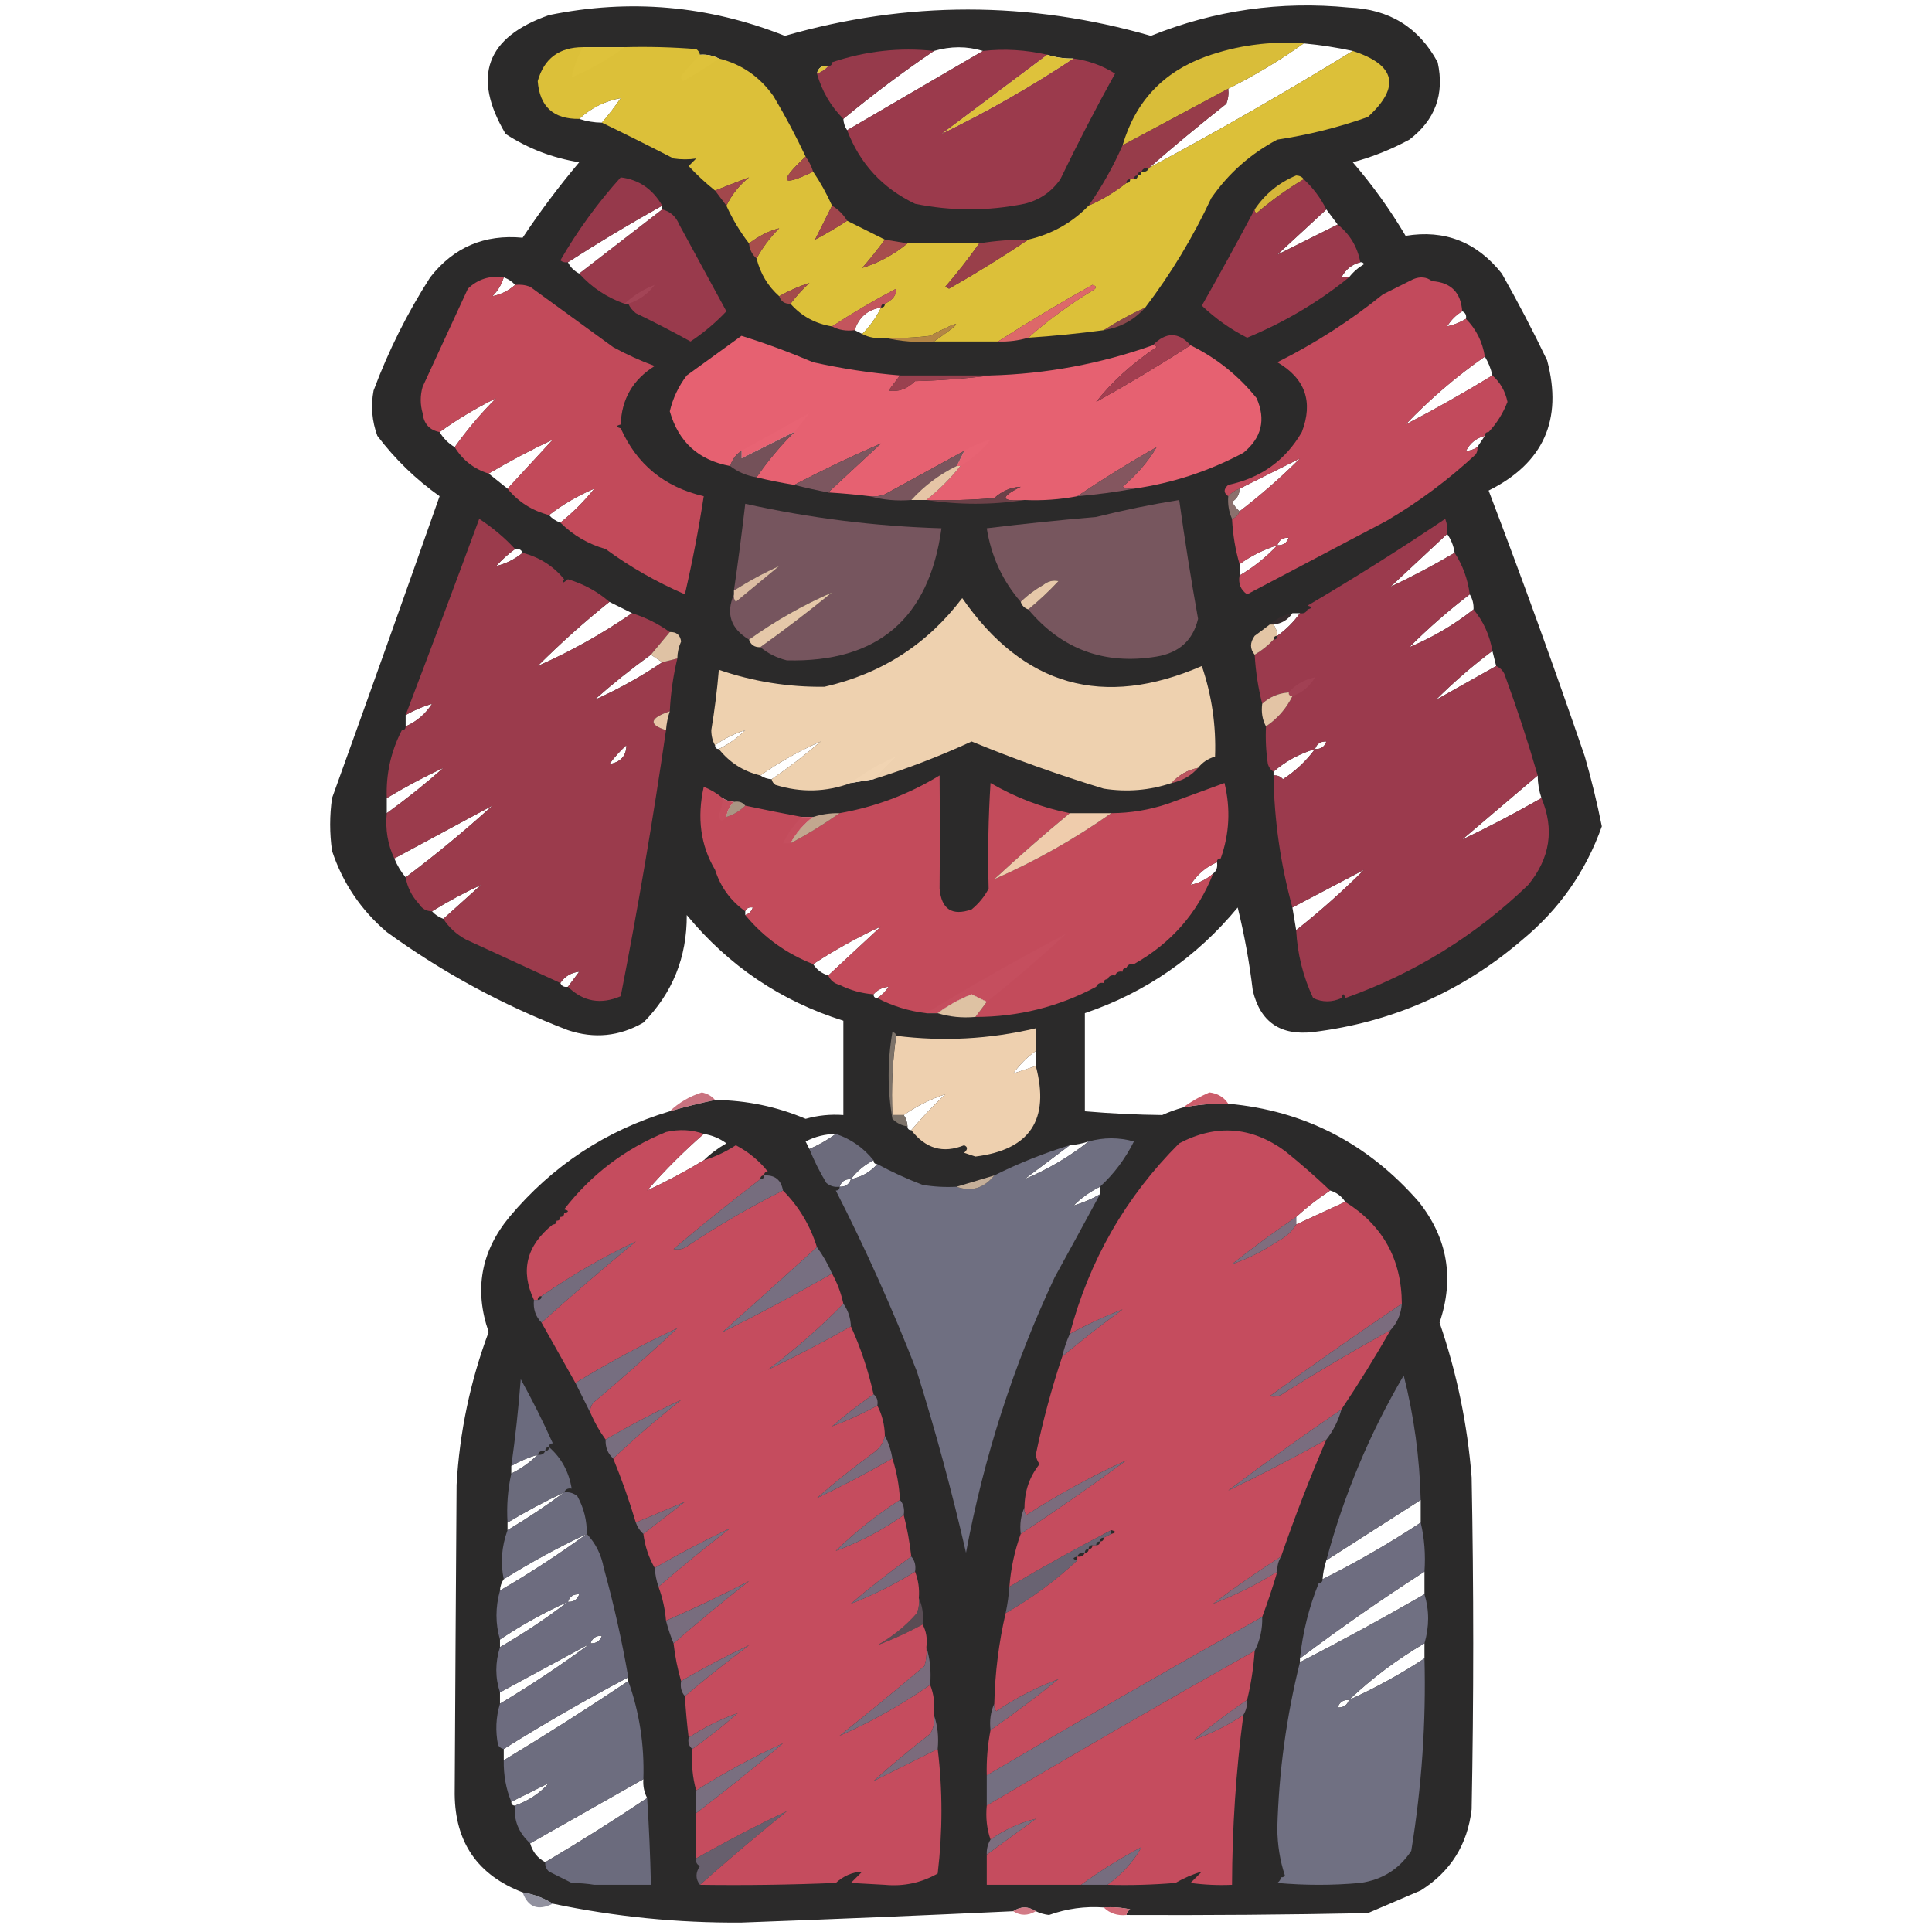 <?xml version="1.0" encoding="UTF-8"?> <svg xmlns="http://www.w3.org/2000/svg" xmlns:xlink="http://www.w3.org/1999/xlink" version="1.1" width="512px" height="512px" style="shape-rendering:geometricPrecision; text-rendering:geometricPrecision; image-rendering:optimizeQuality; fill-rule:evenodd; clip-rule:evenodd"><g><path style="opacity:0.981" fill="#282727" d="M 313.5,293.5 C 317.452,292.728 321.452,292.395 325.5,292.5C 345.628,294.316 362.461,302.983 376,318.5C 383.629,328.13 385.462,338.797 381.5,350.5C 386.061,363.803 388.894,377.47 390,391.5C 390.56,420.906 390.56,450.239 390,479.5C 388.909,488.857 384.409,496.023 376.5,501C 371.833,503 367.167,505 362.5,507C 341.222,507.429 319.889,507.595 298.5,507.5C 298.611,506.883 298.944,506.383 299.5,506C 297.19,505.503 294.857,505.337 292.5,505.5C 287.5,505.149 282.667,505.816 278,507.5C 276.744,507.352 275.577,507.018 274.5,506.5C 272.5,505.167 270.5,505.167 268.5,506.5C 244.508,507.621 220.508,508.621 196.5,509.5C 179.628,509.629 162.961,507.962 146.5,504.5C 144.11,502.98 141.443,501.98 138.5,501.5C 126.61,496.939 120.61,488.272 120.5,475.5C 120.643,448.18 120.81,420.847 121,393.5C 121.786,379.568 124.62,366.068 129.5,353C 125.614,341.828 127.447,331.661 135,322.5C 146.429,308.886 160.595,299.553 177.5,294.5C 181.569,293.311 185.569,292.311 189.5,291.5C 197.908,291.605 205.908,293.272 213.5,296.5C 216.758,295.583 220.091,295.249 223.5,295.5C 223.5,287.167 223.5,278.833 223.5,270.5C 206.954,265.302 193.121,255.968 182,242.5C 182.059,253.675 178.225,263.175 170.5,271C 164.137,274.671 157.471,275.337 150.5,273C 133.286,266.396 117.286,257.729 102.5,247C 95.648,241.156 90.815,233.99 88,225.5C 87.333,220.833 87.333,216.167 88,211.5C 97.599,184.871 107.099,158.205 116.5,131.5C 110.213,127.048 104.713,121.714 100,115.5C 98.566,111.594 98.233,107.594 99,103.5C 102.946,92.942 107.946,82.942 114,73.5C 120.21,65.538 128.376,62.038 138.5,63C 143.115,56.05 148.115,49.384 153.5,43C 146.423,41.865 139.923,39.365 134,35.5C 124.999,20.334 128.832,9.833 145.5,4C 166.889,-0.389 187.722,1.445 208,9.5C 240.339,0.205 272.673,0.205 305,9.5C 321.851,2.712 339.351,0.212 357.5,2C 368.172,2.411 376.005,7.244 381,16.5C 382.849,24.955 380.349,31.788 373.5,37C 368.728,39.59 363.728,41.59 358.5,43C 363.748,49.082 368.415,55.582 372.5,62.5C 382.861,60.792 391.361,64.125 398,72.5C 402.255,80.009 406.255,87.676 410,95.5C 414.202,111.259 409.036,122.759 394.5,130C 403.389,153.331 411.889,176.831 420,200.5C 421.754,206.605 423.254,212.771 424.5,219C 420.27,230.904 413.27,240.904 403.5,249C 387.512,262.741 369.012,270.908 348,273.5C 339.319,274.505 333.985,270.839 332,262.5C 331.099,255.004 329.765,247.671 328,240.5C 317.095,253.693 303.595,263.027 287.5,268.5C 287.5,277.167 287.5,285.833 287.5,294.5C 294.413,295.092 301.247,295.425 308,295.5C 309.8,294.68 311.634,294.014 313.5,293.5 Z M 345.5,11.5 C 349.876,11.909 354.21,12.575 358.5,13.5C 340.834,24.335 322.834,34.669 304.5,44.5C 311.143,38.698 317.977,33.031 325,27.5C 325.49,26.207 325.657,24.873 325.5,23.5C 332.534,19.988 339.201,15.989 345.5,11.5 Z M 154.5,12.5 C 158.167,12.5 161.833,12.5 165.5,12.5C 161.167,15.669 156.5,18.336 151.5,20.5C 152.108,17.673 153.108,15.007 154.5,12.5 Z M 260.5,13.5 C 248.5,20.5 236.5,27.5 224.5,34.5C 223.89,33.609 223.557,32.609 223.5,31.5C 231.217,25.115 239.217,19.115 247.5,13.5C 251.934,12.206 256.267,12.206 260.5,13.5 Z M 185.5,14.5 C 187.292,14.366 188.958,14.699 190.5,15.5C 187.507,17.637 184.34,19.637 181,21.5C 180.333,20.833 180.333,20.167 181,19.5C 182.517,17.761 184.017,16.094 185.5,14.5 Z M 277.5,14.5 C 279.764,15.219 282.097,15.552 284.5,15.5C 273.33,22.922 261.663,29.589 249.5,35.5C 258.833,28.5 268.167,21.5 277.5,14.5 Z M 219.5,17.5 C 218.71,18.401 217.71,19.068 216.5,19.5C 216.821,17.952 217.821,17.285 219.5,17.5 Z M 159.5,32.5 C 157.435,32.483 155.435,32.15 153.5,31.5C 156.663,28.585 160.33,26.752 164.5,26C 162.946,28.287 161.279,30.453 159.5,32.5 Z M 175.5,54.5 C 175.5,54.833 175.5,55.167 175.5,55.5C 168.205,61.155 160.872,66.822 153.5,72.5C 152.167,71.833 151.167,70.833 150.5,69.5C 158.632,64.263 166.965,59.263 175.5,54.5 Z M 351.5,55.5 C 352.488,56.795 353.488,58.128 354.5,59.5C 349.167,62.167 343.833,64.833 338.5,67.5C 342.833,63.5 347.167,59.5 351.5,55.5 Z M 360.5,69.5 C 360.938,69.435 361.272,69.601 361.5,70C 359.907,70.949 358.574,72.115 357.5,73.5C 356.833,73.5 356.167,73.5 355.5,73.5C 356.585,71.413 358.251,70.08 360.5,69.5 Z M 133.5,73.5 C 134.71,73.932 135.71,74.599 136.5,75.5C 134.784,77.025 132.784,78.025 130.5,78.5C 131.925,77.078 132.925,75.411 133.5,73.5 Z M 173.5,75.5 C 171.704,77.9 169.37,79.567 166.5,80.5C 166.167,80.5 165.833,80.5 165.5,80.5C 167.822,78.336 170.489,76.669 173.5,75.5 Z M 233.5,81.5 C 232.221,84.112 230.555,86.445 228.5,88.5C 227.833,88.167 227.167,87.833 226.5,87.5C 227.599,84.068 229.933,82.068 233.5,81.5 Z M 387.5,82.5 C 388.338,82.842 388.672,83.508 388.5,84.5C 386.95,85.441 385.284,86.108 383.5,86.5C 384.527,84.806 385.861,83.472 387.5,82.5 Z M 393.5,94.5 C 394.441,96.049 395.107,97.716 395.5,99.5C 387.968,104.098 380.302,108.432 372.5,112.5C 378.901,105.8 385.901,99.8 393.5,94.5 Z M 131.5,105.5 C 127.458,109.54 123.791,113.873 120.5,118.5C 118.833,117.5 117.5,116.167 116.5,114.5C 121.233,111.11 126.233,108.11 131.5,105.5 Z M 214.5,109.5 C 213.167,111.167 211.833,112.833 210.5,114.5C 205.85,116.804 201.183,119.137 196.5,121.5C 196.5,120.833 196.5,120.167 196.5,119.5C 202.527,116.155 208.527,112.821 214.5,109.5 Z M 393.5,115.5 C 392.833,116.5 392.167,117.5 391.5,118.5C 390.609,119.11 389.609,119.443 388.5,119.5C 389.585,117.413 391.251,116.08 393.5,115.5 Z M 146.5,116.5 C 142.472,120.859 138.472,125.193 134.5,129.5C 132.809,128.136 131.142,126.803 129.5,125.5C 135.035,122.233 140.702,119.233 146.5,116.5 Z M 262.5,116.5 C 260.249,119.295 257.582,121.628 254.5,123.5C 254.167,123.5 253.833,123.5 253.5,123.5C 254.167,122.167 254.833,120.833 255.5,119.5C 257.687,118.242 260.02,117.242 262.5,116.5 Z M 344.5,121.5 C 339.488,126.51 334.155,131.177 328.5,135.5C 327.733,134.828 327.066,133.995 326.5,133C 327.823,132.184 328.489,131.017 328.5,129.5C 333.833,126.833 339.167,124.167 344.5,121.5 Z M 157.5,129.5 C 154.833,132.833 151.833,135.833 148.5,138.5C 147.29,138.068 146.29,137.401 145.5,136.5C 149.164,133.665 153.164,131.332 157.5,129.5 Z M 383.5,141.5 C 384.537,142.93 385.204,144.597 385.5,146.5C 379.965,149.767 374.298,152.767 368.5,155.5C 373.5,150.833 378.5,146.167 383.5,141.5 Z M 341.5,142.5 C 341.027,143.906 340.027,144.573 338.5,144.5C 338.973,143.094 339.973,142.427 341.5,142.5 Z M 338.5,144.5 C 335.571,147.636 332.238,150.303 328.5,152.5C 328.5,151.5 328.5,150.5 328.5,149.5C 331.55,147.308 334.883,145.642 338.5,144.5 Z M 136.5,145.5 C 137.492,145.328 138.158,145.662 138.5,146.5C 136.36,148.237 134.027,149.404 131.5,150C 133.037,148.293 134.704,146.793 136.5,145.5 Z M 389.5,157.5 C 390.234,158.708 390.567,160.041 390.5,161.5C 385.335,165.586 379.668,168.92 373.5,171.5C 378.512,166.49 383.845,161.823 389.5,157.5 Z M 161.5,159.5 C 163.517,160.529 165.517,161.529 167.5,162.5C 159.659,167.923 151.326,172.59 142.5,176.5C 148.51,170.491 154.843,164.825 161.5,159.5 Z M 342.5,162.5 C 343.167,162.5 343.833,162.5 344.5,162.5C 342.833,164.833 340.833,166.833 338.5,168.5C 338.443,167.391 338.11,166.391 337.5,165.5C 339.674,165.25 341.341,164.25 342.5,162.5 Z M 395.5,172.5 C 395.833,173.833 396.167,175.167 396.5,176.5C 391.15,179.528 385.816,182.528 380.5,185.5C 385.179,180.822 390.179,176.489 395.5,172.5 Z M 172.5,173.5 C 173.5,174.167 174.5,174.833 175.5,175.5C 169.83,179.337 163.83,182.67 157.5,185.5C 162.278,181.271 167.278,177.271 172.5,173.5 Z M 348.5,179.5 C 347.109,181.89 345.109,183.557 342.5,184.5C 341.833,184.5 341.5,184.167 341.5,183.5C 343.336,181.412 345.669,180.079 348.5,179.5 Z M 114.5,186.5 C 112.766,189.2 110.432,191.2 107.5,192.5C 107.5,191.5 107.5,190.5 107.5,189.5C 109.687,188.242 112.02,187.242 114.5,186.5 Z M 197.5,193.5 C 195.45,195.547 193.117,197.214 190.5,198.5C 189.833,198.5 189.5,198.167 189.5,197.5C 191.938,195.733 194.605,194.399 197.5,193.5 Z M 217.5,196.5 C 213.386,200.064 209.052,203.397 204.5,206.5C 203.391,206.443 202.391,206.11 201.5,205.5C 206.502,201.997 211.835,198.997 217.5,196.5 Z M 351.5,196.5 C 351.027,197.906 350.027,198.573 348.5,198.5C 348.973,197.094 349.973,196.427 351.5,196.5 Z M 161.5,202.5 C 162.793,200.704 164.293,199.037 166,197.5C 166,200.3 164.5,201.967 161.5,202.5 Z M 348.5,198.5 C 346.166,201.666 343.333,204.333 340,206.5C 339.329,205.748 338.496,205.414 337.5,205.5C 337.5,205.167 337.5,204.833 337.5,204.5C 340.678,201.742 344.345,199.742 348.5,198.5 Z M 237.5,200.5 C 235.5,202.5 233.5,204.5 231.5,206.5C 229.5,206.833 227.5,207.167 225.5,207.5C 229.164,204.665 233.164,202.332 237.5,200.5 Z M 117.5,203.5 C 112.722,207.729 107.722,211.729 102.5,215.5C 102.5,214.167 102.5,212.833 102.5,211.5C 107.368,208.566 112.368,205.9 117.5,203.5 Z M 407.5,205.5 C 407.517,207.565 407.85,209.565 408.5,211.5C 401.658,215.422 394.658,219.088 387.5,222.5C 394.127,216.843 400.793,211.177 407.5,205.5 Z M 191.5,211.5 C 192.391,212.11 193.391,212.443 194.5,212.5C 193.4,213.605 192.733,214.938 192.5,216.5C 191.35,217.85 190.683,217.684 190.5,216C 191.148,214.56 191.481,213.06 191.5,211.5 Z M 130.5,213.5 C 123.149,220.181 115.483,226.514 107.5,232.5C 106.263,231.035 105.263,229.368 104.5,227.5C 113.167,222.833 121.833,218.167 130.5,213.5 Z M 212.5,216.5 C 213.5,216.5 214.5,216.5 215.5,216.5C 212.974,218.418 210.974,220.751 209.5,223.5C 208.833,223.5 208.167,223.5 207.5,223.5C 208.811,220.865 210.478,218.531 212.5,216.5 Z M 322.5,228.5 C 322.737,229.791 322.404,230.791 321.5,231.5C 319.784,233.025 317.784,234.025 315.5,234.5C 317.219,231.781 319.553,229.781 322.5,228.5 Z M 361.5,230.5 C 355.823,236.176 349.823,241.509 343.5,246.5C 343.167,244.5 342.833,242.5 342.5,240.5C 348.833,237.167 355.167,233.833 361.5,230.5 Z M 127.5,234.5 C 124.208,237.49 120.874,240.49 117.5,243.5C 116.29,243.068 115.29,242.401 114.5,241.5C 118.701,238.9 123.034,236.566 127.5,234.5 Z M 199.5,240.5 C 199.167,241.5 198.5,242.167 197.5,242.5C 197.5,242.167 197.5,241.833 197.5,241.5C 197.842,240.662 198.508,240.328 199.5,240.5 Z M 233.5,245.5 C 228.833,249.833 224.167,254.167 219.5,258.5C 217.77,257.974 216.436,256.974 215.5,255.5C 221.262,251.738 227.262,248.404 233.5,245.5 Z M 282.5,247.5 C 275.726,253.727 268.726,259.727 261.5,265.5C 260.193,264.847 258.86,264.18 257.5,263.5C 254.226,264.797 251.226,266.464 248.5,268.5C 247.5,268.5 246.5,268.5 245.5,268.5C 257.572,261.108 269.905,254.108 282.5,247.5 Z M 153.5,257.5 C 152.488,258.872 151.488,260.205 150.5,261.5C 149.508,261.672 148.842,261.338 148.5,260.5C 149.659,258.75 151.326,257.75 153.5,257.5 Z M 235.5,261.5 C 234.694,262.728 233.694,263.728 232.5,264.5C 231.833,264.5 231.5,264.167 231.5,263.5C 232.514,262.326 233.847,261.66 235.5,261.5 Z M 274.5,278.5 C 274.5,279.833 274.5,281.167 274.5,282.5C 272.5,283.167 270.5,283.833 268.5,284.5C 270.167,282.167 272.167,280.167 274.5,278.5 Z M 241.5,299.5 C 240.833,299.5 240.5,299.167 240.5,298.5C 240.443,297.391 240.11,296.391 239.5,295.5C 243.007,293.08 246.674,291.246 250.5,290C 247.296,293.036 244.296,296.203 241.5,299.5 Z M 186.5,300.5 C 188.713,300.848 190.713,301.681 192.5,303C 190.253,304.277 188.253,305.777 186.5,307.5C 181.632,310.434 176.632,313.1 171.5,315.5C 176.194,310.14 181.194,305.14 186.5,300.5 Z M 221.5,300.5 C 219.337,302.083 217.004,303.416 214.5,304.5C 214.196,303.85 213.863,303.183 213.5,302.5C 216.012,301.205 218.679,300.539 221.5,300.5 Z M 288.5,302.5 C 283.335,306.586 277.668,309.92 271.5,312.5C 275.5,309.5 279.5,306.5 283.5,303.5C 285.216,303.371 286.883,303.038 288.5,302.5 Z M 231.5,307.5 C 231.5,308.167 231.833,308.5 232.5,308.5C 230.664,310.588 228.331,311.921 225.5,312.5C 227.091,310.367 229.091,308.701 231.5,307.5 Z M 225.5,312.5 C 225.027,313.906 224.027,314.573 222.5,314.5C 222.973,313.094 223.973,312.427 225.5,312.5 Z M 291.5,314.5 C 291.5,315.167 291.5,315.833 291.5,316.5C 289.313,317.758 286.98,318.758 284.5,319.5C 286.531,317.478 288.865,315.811 291.5,314.5 Z M 352.5,315.5 C 354.23,316.026 355.564,317.026 356.5,318.5C 352.167,320.5 347.833,322.5 343.5,324.5C 343.5,323.833 343.5,323.167 343.5,322.5C 346.319,319.925 349.319,317.592 352.5,315.5 Z M 142.5,385.5 C 140.469,387.522 138.135,389.189 135.5,390.5C 135.5,389.833 135.5,389.167 135.5,388.5C 137.687,387.242 140.02,386.242 142.5,385.5 Z M 149.5,395.5 C 144.709,399.068 139.709,402.402 134.5,405.5C 134.5,404.833 134.5,404.167 134.5,403.5C 139.368,400.566 144.368,397.9 149.5,395.5 Z M 376.5,397.5 C 376.5,399.5 376.5,401.5 376.5,403.5C 368.196,408.99 359.529,413.99 350.5,418.5C 350.629,416.784 350.962,415.117 351.5,413.5C 359.833,408.167 368.167,402.833 376.5,397.5 Z M 155.5,406.5 C 148.108,411.886 140.442,416.886 132.5,421.5C 132.557,420.391 132.89,419.391 133.5,418.5C 140.597,414.07 147.931,410.07 155.5,406.5 Z M 377.5,416.5 C 377.5,418.5 377.5,420.5 377.5,422.5C 366.66,428.754 355.66,434.754 344.5,440.5C 344.5,440.167 344.5,439.833 344.5,439.5C 355.242,431.418 366.242,423.752 377.5,416.5 Z M 150.5,424.5 C 144.795,428.859 138.795,432.859 132.5,436.5C 132.5,435.833 132.5,435.167 132.5,434.5C 138.17,430.663 144.17,427.33 150.5,424.5 Z M 153.5,422.5 C 153.027,423.906 152.027,424.573 150.5,424.5C 150.973,423.094 151.973,422.427 153.5,422.5 Z M 159.5,433.5 C 159.027,434.906 158.027,435.573 156.5,435.5C 156.973,434.094 157.973,433.427 159.5,433.5 Z M 156.5,435.5 C 148.795,441.192 140.795,446.526 132.5,451.5C 132.5,450.5 132.5,449.5 132.5,448.5C 140.517,444.138 148.517,439.805 156.5,435.5 Z M 377.5,435.5 C 377.5,436.833 377.5,438.167 377.5,439.5C 371.127,443.687 364.461,447.353 357.5,450.5C 363.596,444.738 370.262,439.738 377.5,435.5 Z M 166.5,444.5 C 166.5,444.833 166.5,445.167 166.5,445.5C 155.669,452.75 144.669,459.75 133.5,466.5C 133.5,465.5 133.5,464.5 133.5,463.5C 144.237,456.775 155.237,450.442 166.5,444.5 Z M 357.5,450.5 C 357.027,451.906 356.027,452.573 354.5,452.5C 354.973,451.094 355.973,450.427 357.5,450.5 Z M 170.5,471.5 C 170.366,473.292 170.699,474.958 171.5,476.5C 162.641,482.428 153.641,488.094 144.5,493.5C 142.457,492.421 141.124,490.754 140.5,488.5C 150.517,482.805 160.517,477.139 170.5,471.5 Z M 145.5,472.5 C 143.054,475.231 140.054,477.231 136.5,478.5C 135.833,478.5 135.5,478.167 135.5,477.5C 138.85,475.804 142.183,474.137 145.5,472.5 Z"></path></g><g><path style="opacity:0.979" fill="#dcc039" d="M 345.5,11.5 C 339.201,15.989 332.534,19.988 325.5,23.5C 316.167,28.5 306.833,33.5 297.5,38.5C 300.875,26.958 308.209,19.125 319.5,15C 327.91,12.005 336.577,10.839 345.5,11.5 Z"></path></g><g><path style="opacity:0.989" fill="#dec23a" d="M 154.5,12.5 C 153.108,15.007 152.108,17.673 151.5,20.5C 156.5,18.336 161.167,15.669 165.5,12.5C 171.842,12.334 178.175,12.501 184.5,13C 185.056,13.383 185.389,13.883 185.5,14.5C 184.017,16.094 182.517,17.761 181,19.5C 180.333,20.167 180.333,20.833 181,21.5C 184.34,19.637 187.507,17.637 190.5,15.5C 196.505,16.985 201.338,20.318 205,25.5C 208.113,30.729 210.947,36.062 213.5,41.5C 206.231,48.304 206.897,49.637 215.5,45.5C 217.417,48.331 219.083,51.331 220.5,54.5C 218.938,57.623 217.438,60.623 216,63.5C 218.943,61.948 221.777,60.281 224.5,58.5C 227.899,60.199 231.232,61.866 234.5,63.5C 232.629,66.061 230.629,68.561 228.5,71C 232.86,69.65 236.86,67.484 240.5,64.5C 246.833,64.5 253.167,64.5 259.5,64.5C 256.738,68.439 253.738,72.272 250.5,76C 250.833,76.167 251.167,76.333 251.5,76.5C 258.732,72.392 265.732,68.059 272.5,63.5C 278.782,62.03 284.115,59.03 288.5,54.5C 292.078,52.925 295.411,50.925 298.5,48.5C 299.167,48.5 299.5,48.167 299.5,47.5C 299.833,47.5 300.167,47.5 300.5,47.5C 301.167,47.5 301.5,47.167 301.5,46.5C 302.167,46.5 302.5,46.167 302.5,45.5C 303.492,45.672 304.158,45.338 304.5,44.5C 322.834,34.669 340.834,24.335 358.5,13.5C 369.88,17.179 371.213,23.012 362.5,31C 354.694,33.761 346.694,35.761 338.5,37C 331.427,40.738 325.594,45.904 321,52.5C 316.161,62.859 310.328,72.526 303.5,81.5C 299.665,83.249 295.999,85.249 292.5,87.5C 285.874,88.386 279.208,89.052 272.5,89.5C 277.743,84.866 283.41,80.7 289.5,77C 290.696,76.346 290.696,75.846 289.5,75.5C 280.937,80.274 272.604,85.274 264.5,90.5C 258.833,90.5 253.167,90.5 247.5,90.5C 255.64,84.901 255.306,84.401 246.5,89C 242.514,89.499 238.514,89.665 234.5,89.5C 232.265,89.795 230.265,89.461 228.5,88.5C 230.555,86.445 232.221,84.112 233.5,81.5C 234.167,81.5 234.5,81.167 234.5,80.5C 236.599,79.483 237.599,78.15 237.5,76.5C 231.606,79.608 225.939,82.941 220.5,86.5C 216.067,85.785 212.4,83.785 209.5,80.5C 210.96,78.537 212.627,76.704 214.5,75C 211.807,75.841 209.14,77.007 206.5,78.5C 203.498,75.839 201.498,72.505 200.5,68.5C 202.091,65.569 204.091,62.902 206.5,60.5C 203.887,61.138 201.22,62.471 198.5,64.5C 196.137,61.451 194.137,58.118 192.5,54.5C 193.906,51.587 195.906,49.087 198.5,47C 195.619,48.093 192.619,49.26 189.5,50.5C 187.037,48.539 184.703,46.372 182.5,44C 183.167,43.333 183.833,42.667 184.5,42C 182.557,42.305 180.557,42.305 178.5,42C 172.142,38.724 165.808,35.558 159.5,32.5C 161.279,30.453 162.946,28.287 164.5,26C 160.33,26.752 156.663,28.585 153.5,31.5C 146.694,31.6 143.027,28.266 142.5,21.5C 144.163,15.516 148.163,12.516 154.5,12.5 Z M 154.5,12.5 C 158.167,12.5 161.833,12.5 165.5,12.5C 161.167,15.669 156.5,18.336 151.5,20.5C 152.108,17.673 153.108,15.007 154.5,12.5 Z M 185.5,14.5 C 187.292,14.366 188.958,14.699 190.5,15.5C 187.507,17.637 184.34,19.637 181,21.5C 180.333,20.833 180.333,20.167 181,19.5C 182.517,17.761 184.017,16.094 185.5,14.5 Z M 277.5,14.5 C 279.764,15.219 282.097,15.552 284.5,15.5C 273.33,22.922 261.663,29.589 249.5,35.5C 258.833,28.5 268.167,21.5 277.5,14.5 Z M 219.5,17.5 C 218.71,18.401 217.71,19.068 216.5,19.5C 216.821,17.952 217.821,17.285 219.5,17.5 Z"></path></g><g><path style="opacity:0.937" fill="#9d3b4d" d="M 247.5,13.5 C 239.217,19.115 231.217,25.115 223.5,31.5C 220.161,28.165 217.828,24.165 216.5,19.5C 217.71,19.068 218.71,18.401 219.5,17.5C 220.167,17.5 220.5,17.167 220.5,16.5C 229.436,13.504 238.436,12.504 247.5,13.5 Z"></path></g><g><path style="opacity:0.963" fill="#9f3b4e" d="M 277.5,14.5 C 268.167,21.5 258.833,28.5 249.5,35.5C 261.663,29.589 273.33,22.922 284.5,15.5C 288.553,16.07 292.22,17.404 295.5,19.5C 290.411,28.676 285.578,38.01 281,47.5C 278.635,50.869 275.468,53.036 271.5,54C 261.825,55.968 252.158,55.968 242.5,54C 233.865,49.867 227.865,43.367 224.5,34.5C 236.5,27.5 248.5,20.5 260.5,13.5C 266.14,12.863 271.807,13.196 277.5,14.5 Z"></path></g><g><path style="opacity:0.917" fill="#a03e4e" d="M 325.5,23.5 C 325.657,24.873 325.49,26.207 325,27.5C 317.977,33.031 311.143,38.698 304.5,44.5C 303.508,44.328 302.842,44.662 302.5,45.5C 301.833,45.5 301.5,45.833 301.5,46.5C 300.833,46.5 300.5,46.833 300.5,47.5C 300.167,47.5 299.833,47.5 299.5,47.5C 298.833,47.5 298.5,47.833 298.5,48.5C 295.411,50.925 292.078,52.925 288.5,54.5C 292.007,49.49 295.007,44.157 297.5,38.5C 306.833,33.5 316.167,28.5 325.5,23.5 Z"></path></g><g><path style="opacity:1" fill="#a3494c" d="M 213.5,41.5 C 214.345,42.672 215.011,44.005 215.5,45.5C 206.897,49.637 206.231,48.304 213.5,41.5 Z"></path></g><g><path style="opacity:0.944" fill="#9d3b4e" d="M 175.5,54.5 C 166.965,59.263 158.632,64.263 150.5,69.5C 149.761,69.631 149.094,69.464 148.5,69C 153.06,61.106 158.393,53.773 164.5,47C 169.295,47.595 172.962,50.095 175.5,54.5 Z"></path></g><g><path style="opacity:1" fill="#d5b63a" d="M 345.5,47.5 C 341.098,50.123 336.931,53.123 333,56.5C 332.601,56.272 332.435,55.938 332.5,55.5C 335.278,51.387 338.944,48.387 343.5,46.5C 344.416,46.543 345.083,46.876 345.5,47.5 Z"></path></g><g><path style="opacity:1" fill="#a2474c" d="M 192.5,54.5 C 191.512,53.205 190.512,51.872 189.5,50.5C 192.619,49.26 195.619,48.093 198.5,47C 195.906,49.087 193.906,51.587 192.5,54.5 Z"></path></g><g><path style="opacity:0.961" fill="#9e3b4e" d="M 345.5,47.5 C 347.984,49.8 349.984,52.467 351.5,55.5C 347.167,59.5 342.833,63.5 338.5,67.5C 343.833,64.833 349.167,62.167 354.5,59.5C 357.728,62.069 359.728,65.402 360.5,69.5C 358.251,70.08 356.585,71.413 355.5,73.5C 356.167,73.5 356.833,73.5 357.5,73.5C 349.389,80.066 340.389,85.4 330.5,89.5C 326.084,87.249 322.084,84.416 318.5,81C 323.322,72.518 327.988,64.018 332.5,55.5C 332.435,55.938 332.601,56.272 333,56.5C 336.931,53.123 341.098,50.123 345.5,47.5 Z"></path></g><g><path style="opacity:0.952" fill="#9e3b4e" d="M 175.5,55.5 C 177.624,56.031 179.124,57.364 180,59.5C 184.152,67.135 188.319,74.802 192.5,82.5C 189.651,85.513 186.485,88.18 183,90.5C 178.245,87.872 173.412,85.372 168.5,83C 167.619,82.292 166.953,81.458 166.5,80.5C 169.37,79.567 171.704,77.9 173.5,75.5C 170.489,76.669 167.822,78.336 165.5,80.5C 160.774,78.812 156.774,76.145 153.5,72.5C 160.872,66.822 168.205,61.155 175.5,55.5 Z M 173.5,75.5 C 171.704,77.9 169.37,79.567 166.5,80.5C 166.167,80.5 165.833,80.5 165.5,80.5C 167.822,78.336 170.489,76.669 173.5,75.5 Z"></path></g><g><path style="opacity:1" fill="#a1454c" d="M 220.5,54.5 C 222.167,55.5 223.5,56.833 224.5,58.5C 221.777,60.281 218.943,61.948 216,63.5C 217.438,60.623 218.938,57.623 220.5,54.5 Z"></path></g><g><path style="opacity:1" fill="#a84e4c" d="M 200.5,68.5 C 199.326,67.486 198.66,66.153 198.5,64.5C 201.22,62.471 203.887,61.138 206.5,60.5C 204.091,62.902 202.091,65.569 200.5,68.5 Z"></path></g><g><path style="opacity:1" fill="#a74d4d" d="M 234.5,63.5 C 236.5,63.833 238.5,64.167 240.5,64.5C 236.86,67.484 232.86,69.65 228.5,71C 230.629,68.561 232.629,66.061 234.5,63.5 Z"></path></g><g><path style="opacity:0.944" fill="#a0414d" d="M 272.5,63.5 C 265.732,68.059 258.732,72.392 251.5,76.5C 251.167,76.333 250.833,76.167 250.5,76C 253.738,72.272 256.738,68.439 259.5,64.5C 263.798,63.8 268.131,63.467 272.5,63.5 Z"></path></g><g><path style="opacity:0.985" fill="#c44b5c" d="M 133.5,73.5 C 132.925,75.411 131.925,77.078 130.5,78.5C 132.784,78.025 134.784,77.025 136.5,75.5C 137.873,75.343 139.207,75.51 140.5,76C 147.833,81.333 155.167,86.667 162.5,92C 166.048,93.941 169.714,95.607 173.5,97C 167.723,100.598 164.723,105.765 164.5,112.5C 163.167,112.833 163.167,113.167 164.5,113.5C 168.764,123.085 176.098,129.085 186.5,131.5C 185.159,140.221 183.493,148.888 181.5,157.5C 173.949,154.231 166.949,150.231 160.5,145.5C 155.879,144.191 151.879,141.858 148.5,138.5C 151.833,135.833 154.833,132.833 157.5,129.5C 153.164,131.332 149.164,133.665 145.5,136.5C 141.024,135.343 137.358,133.01 134.5,129.5C 138.472,125.193 142.472,120.859 146.5,116.5C 140.702,119.233 135.035,122.233 129.5,125.5C 125.637,124.306 122.637,121.973 120.5,118.5C 123.791,113.873 127.458,109.54 131.5,105.5C 126.233,108.11 121.233,111.11 116.5,114.5C 113.812,113.976 112.312,112.309 112,109.5C 111.333,107.167 111.333,104.833 112,102.5C 115.995,93.844 119.995,85.177 124,76.5C 126.642,73.971 129.808,72.971 133.5,73.5 Z"></path></g><g><path style="opacity:0.98" fill="#c54b5d" d="M 379.5,74.5 C 384.5,74.833 387.167,77.5 387.5,82.5C 385.861,83.472 384.527,84.806 383.5,86.5C 385.284,86.108 386.95,85.441 388.5,84.5C 391.207,87.247 392.873,90.58 393.5,94.5C 385.901,99.8 378.901,105.8 372.5,112.5C 380.302,108.432 387.968,104.098 395.5,99.5C 397.567,101.318 398.9,103.651 399.5,106.5C 398.323,109.531 396.656,112.198 394.5,114.5C 393.833,114.5 393.5,114.833 393.5,115.5C 391.251,116.08 389.585,117.413 388.5,119.5C 389.609,119.443 390.609,119.11 391.5,118.5C 391.631,119.239 391.464,119.906 391,120.5C 383.791,127.186 375.958,133.019 367.5,138C 355.167,144.5 342.833,151 330.5,157.5C 328.783,156.332 328.116,154.665 328.5,152.5C 332.238,150.303 335.571,147.636 338.5,144.5C 334.883,145.642 331.55,147.308 328.5,149.5C 327.383,145.705 326.717,141.705 326.5,137.5C 327.5,137.167 328.167,136.5 328.5,135.5C 334.155,131.177 339.488,126.51 344.5,121.5C 339.167,124.167 333.833,126.833 328.5,129.5C 327.29,129.932 326.29,130.599 325.5,131.5C 324.224,130.614 324.224,129.614 325.5,128.5C 334.139,126.679 340.639,122.012 345,114.5C 348.071,106.478 345.904,100.311 338.5,96C 348.513,90.997 357.846,84.997 366.5,78C 369.167,76.667 371.833,75.333 374.5,74C 376.387,73.22 378.054,73.387 379.5,74.5 Z M 341.5,142.5 C 341.027,143.906 340.027,144.573 338.5,144.5C 338.973,143.094 339.973,142.427 341.5,142.5 Z"></path></g><g><path style="opacity:1" fill="#a34b4b" d="M 209.5,80.5 C 207.973,80.573 206.973,79.906 206.5,78.5C 209.14,77.007 211.807,75.841 214.5,75C 212.627,76.704 210.96,78.537 209.5,80.5 Z"></path></g><g><path style="opacity:1" fill="#dd6869" d="M 272.5,89.5 C 269.904,90.265 267.237,90.599 264.5,90.5C 272.604,85.274 280.937,80.274 289.5,75.5C 290.696,75.846 290.696,76.346 289.5,77C 283.41,80.7 277.743,84.866 272.5,89.5 Z"></path></g><g><path style="opacity:0.922" fill="#d05962" d="M 234.5,80.5 C 233.833,80.5 233.5,80.833 233.5,81.5C 229.933,82.068 227.599,84.068 226.5,87.5C 224.265,87.795 222.265,87.461 220.5,86.5C 225.939,82.941 231.606,79.608 237.5,76.5C 237.599,78.15 236.599,79.483 234.5,80.5 Z"></path></g><g><path style="opacity:0.745" fill="#ab5255" d="M 303.5,81.5 C 300.6,84.785 296.933,86.785 292.5,87.5C 295.999,85.249 299.665,83.249 303.5,81.5 Z"></path></g><g><path style="opacity:0.991" fill="#e86272" d="M 238.5,99.5 C 237.524,100.815 236.524,102.148 235.5,103.5C 238.032,103.931 240.366,103.098 242.5,101C 249.346,100.828 256.013,100.328 262.5,99.5C 277.275,99.093 291.609,96.427 305.5,91.5C 305.938,91.435 306.272,91.601 306.5,92C 300.047,96.318 294.714,101.151 290.5,106.5C 299.063,101.726 307.396,96.726 315.5,91.5C 322.373,94.874 328.207,99.541 333,105.5C 335.52,111.208 334.353,116.042 329.5,120C 320.377,124.874 310.71,128.041 300.5,129.5C 299.448,129.649 298.448,129.483 297.5,129C 301.397,125.656 304.397,122.156 306.5,118.5C 299.268,122.608 292.268,126.941 285.5,131.5C 280.897,132.383 276.23,132.717 271.5,132.5C 265.175,132.996 264.841,131.829 270.5,129C 267.902,129.126 265.569,130.126 263.5,132C 257.509,132.499 251.509,132.666 245.5,132.5C 248.882,129.785 251.882,126.785 254.5,123.5C 257.582,121.628 260.249,119.295 262.5,116.5C 260.02,117.242 257.687,118.242 255.5,119.5C 248.554,123.309 241.554,127.142 234.5,131C 233.207,131.49 231.873,131.657 230.5,131.5C 226.846,131.058 223.179,130.724 219.5,130.5C 224.167,126.167 228.833,121.833 233.5,117.5C 225.681,120.91 218.014,124.577 210.5,128.5C 207.135,127.96 203.802,127.294 200.5,126.5C 203.434,122.227 206.767,118.227 210.5,114.5C 211.833,112.833 213.167,111.167 214.5,109.5C 208.527,112.821 202.527,116.155 196.5,119.5C 195.022,120.448 194.022,121.781 193.5,123.5C 185.146,121.979 179.813,117.146 177.5,109C 178.327,105.512 179.827,102.346 182,99.5C 186.833,96 191.667,92.5 196.5,89C 202.803,90.966 209.136,93.299 215.5,96C 223.1,97.693 230.766,98.859 238.5,99.5 Z M 214.5,109.5 C 213.167,111.167 211.833,112.833 210.5,114.5C 205.85,116.804 201.183,119.137 196.5,121.5C 196.5,120.833 196.5,120.167 196.5,119.5C 202.527,116.155 208.527,112.821 214.5,109.5 Z M 262.5,116.5 C 260.249,119.295 257.582,121.628 254.5,123.5C 254.167,123.5 253.833,123.5 253.5,123.5C 254.167,122.167 254.833,120.833 255.5,119.5C 257.687,118.242 260.02,117.242 262.5,116.5 Z"></path></g><g><path style="opacity:1" fill="#b48644" d="M 247.5,90.5 C 242.968,90.818 238.634,90.485 234.5,89.5C 238.514,89.665 242.514,89.499 246.5,89C 255.306,84.401 255.64,84.901 247.5,90.5 Z"></path></g><g><path style="opacity:0.999" fill="#a23e50" d="M 315.5,91.5 C 307.396,96.726 299.063,101.726 290.5,106.5C 294.714,101.151 300.047,96.318 306.5,92C 306.272,91.601 305.938,91.435 305.5,91.5C 308.974,87.936 312.307,87.936 315.5,91.5 Z"></path></g><g><path style="opacity:1" fill="#9a414f" d="M 238.5,99.5 C 246.5,99.5 254.5,99.5 262.5,99.5C 256.013,100.328 249.346,100.828 242.5,101C 240.366,103.098 238.032,103.931 235.5,103.5C 236.524,102.148 237.524,100.815 238.5,99.5 Z"></path></g><g><path style="opacity:1" fill="#7c565f" d="M 233.5,117.5 C 228.833,121.833 224.167,126.167 219.5,130.5C 216.39,129.912 213.39,129.245 210.5,128.5C 218.014,124.577 225.681,120.91 233.5,117.5 Z"></path></g><g><path style="opacity:0.904" fill="#7c555e" d="M 210.5,114.5 C 206.767,118.227 203.434,122.227 200.5,126.5C 197.843,126.065 195.509,125.065 193.5,123.5C 194.022,121.781 195.022,120.448 196.5,119.5C 196.5,120.167 196.5,120.833 196.5,121.5C 201.183,119.137 205.85,116.804 210.5,114.5 Z"></path></g><g><path style="opacity:0.993" fill="#7a565e" d="M 255.5,119.5 C 254.833,120.833 254.167,122.167 253.5,123.5C 248.929,125.738 244.929,128.738 241.5,132.5C 237.629,132.815 233.962,132.482 230.5,131.5C 231.873,131.657 233.207,131.49 234.5,131C 241.554,127.142 248.554,123.309 255.5,119.5 Z"></path></g><g><path style="opacity:1" fill="#84565f" d="M 300.5,129.5 C 295.668,130.4 290.668,131.066 285.5,131.5C 292.268,126.941 299.268,122.608 306.5,118.5C 304.397,122.156 301.397,125.656 297.5,129C 298.448,129.483 299.448,129.649 300.5,129.5 Z"></path></g><g><path style="opacity:0.971" fill="#ebcaaa" d="M 253.5,123.5 C 253.833,123.5 254.167,123.5 254.5,123.5C 251.882,126.785 248.882,129.785 245.5,132.5C 244.167,132.5 242.833,132.5 241.5,132.5C 244.929,128.738 248.929,125.738 253.5,123.5 Z"></path></g><g><path style="opacity:1" fill="#6c4148" d="M 271.5,132.5 C 262.833,133.833 254.167,133.833 245.5,132.5C 251.509,132.666 257.509,132.499 263.5,132C 265.569,130.126 267.902,129.126 270.5,129C 264.841,131.829 265.175,132.996 271.5,132.5 Z"></path></g><g><path style="opacity:1" fill="#77565e" d="M 272.5,161.5 C 275.271,159.233 277.938,156.733 280.5,154C 279.092,153.685 277.759,154.018 276.5,155C 274.253,156.277 272.253,157.777 270.5,159.5C 265.691,153.937 262.691,147.437 261.5,140C 271.14,138.824 280.807,137.824 290.5,137C 297.774,135.181 305.107,133.681 312.5,132.5C 313.961,143.017 315.628,153.517 317.5,164C 316.151,169.676 312.484,173.009 306.5,174C 292.72,176.269 281.387,172.102 272.5,161.5 Z"></path></g><g><path style="opacity:1" fill="#76555e" d="M 201.5,171.5 C 207.957,166.883 214.29,162.049 220.5,157C 212.799,160.355 205.465,164.522 198.5,169.5C 193.647,166.614 192.314,162.614 194.5,157.5C 194.369,158.239 194.536,158.906 195,159.5C 198.833,156.333 202.667,153.167 206.5,150C 202.47,151.805 198.47,153.972 194.5,156.5C 195.608,148.851 196.608,141.185 197.5,133.5C 214.596,137.307 231.929,139.474 249.5,140C 246.235,163.936 232.569,175.602 208.5,175C 205.826,174.33 203.493,173.163 201.5,171.5 Z"></path></g><g><path style="opacity:0.851" fill="#9c7d79" d="M 328.5,129.5 C 328.489,131.017 327.823,132.184 326.5,133C 327.066,133.995 327.733,134.828 328.5,135.5C 328.167,136.5 327.5,137.167 326.5,137.5C 325.659,135.621 325.325,133.621 325.5,131.5C 326.29,130.599 327.29,129.932 328.5,129.5 Z"></path></g><g><path style="opacity:0.967" fill="#9f3c4e" d="M 136.5,145.5 C 134.704,146.793 133.037,148.293 131.5,150C 134.027,149.404 136.36,148.237 138.5,146.5C 142.988,147.676 146.655,150.009 149.5,153.5C 148.817,154.644 149.151,154.644 150.5,153.5C 154.655,154.742 158.322,156.742 161.5,159.5C 154.843,164.825 148.51,170.491 142.5,176.5C 151.326,172.59 159.659,167.923 167.5,162.5C 171.151,163.659 174.485,165.326 177.5,167.5C 175.781,169.544 174.114,171.544 172.5,173.5C 167.278,177.271 162.278,181.271 157.5,185.5C 163.83,182.67 169.83,179.337 175.5,175.5C 176.833,175.167 178.167,174.833 179.5,174.5C 178.402,179.092 177.735,183.759 177.5,188.5C 172.127,190.348 171.794,192.015 176.5,193.5C 173.069,217.15 169.069,240.65 164.5,264C 159.212,266.286 154.546,265.453 150.5,261.5C 151.488,260.205 152.488,258.872 153.5,257.5C 151.326,257.75 149.659,258.75 148.5,260.5C 140.199,256.684 131.866,252.851 123.5,249C 120.957,247.618 118.957,245.785 117.5,243.5C 120.874,240.49 124.208,237.49 127.5,234.5C 123.034,236.566 118.701,238.9 114.5,241.5C 112.983,241.489 111.816,240.823 111,239.5C 109.121,237.473 107.954,235.14 107.5,232.5C 115.483,226.514 123.149,220.181 130.5,213.5C 121.833,218.167 113.167,222.833 104.5,227.5C 102.75,223.817 102.083,219.817 102.5,215.5C 107.722,211.729 112.722,207.729 117.5,203.5C 112.368,205.9 107.368,208.566 102.5,211.5C 102.263,205.119 103.596,199.119 106.5,193.5C 107.167,193.5 107.5,193.167 107.5,192.5C 110.432,191.2 112.766,189.2 114.5,186.5C 112.02,187.242 109.687,188.242 107.5,189.5C 114.091,172.23 120.591,154.896 127,137.5C 130.587,139.847 133.754,142.513 136.5,145.5 Z M 161.5,202.5 C 164.5,201.967 166,200.3 166,197.5C 164.293,199.037 162.793,200.704 161.5,202.5 Z"></path></g><g><path style="opacity:0.971" fill="#9f3b4e" d="M 383.5,141.5 C 378.5,146.167 373.5,150.833 368.5,155.5C 374.298,152.767 379.965,149.767 385.5,146.5C 387.642,149.8 388.975,153.467 389.5,157.5C 383.845,161.823 378.512,166.49 373.5,171.5C 379.668,168.92 385.335,165.586 390.5,161.5C 393.113,164.645 394.779,168.311 395.5,172.5C 390.179,176.489 385.179,180.822 380.5,185.5C 385.816,182.528 391.15,179.528 396.5,176.5C 397.79,177.058 398.623,178.058 399,179.5C 402.146,188.091 404.979,196.757 407.5,205.5C 400.793,211.177 394.127,216.843 387.5,222.5C 394.658,219.088 401.658,215.422 408.5,211.5C 411.968,219.752 410.801,227.419 405,234.5C 391.03,247.953 374.864,257.953 356.5,264.5C 356.167,263.167 355.833,263.167 355.5,264.5C 352.959,265.649 350.459,265.649 348,264.5C 345.328,258.804 343.828,252.804 343.5,246.5C 349.823,241.509 355.823,236.176 361.5,230.5C 355.167,233.833 348.833,237.167 342.5,240.5C 339.332,228.915 337.666,217.248 337.5,205.5C 338.496,205.414 339.329,205.748 340,206.5C 343.333,204.333 346.166,201.666 348.5,198.5C 344.345,199.742 340.678,201.742 337.5,204.5C 336.778,204.082 336.278,203.416 336,202.5C 335.502,199.183 335.335,195.85 335.5,192.5C 338.543,190.457 340.876,187.79 342.5,184.5C 345.109,183.557 347.109,181.89 348.5,179.5C 345.669,180.079 343.336,181.412 341.5,183.5C 338.759,183.707 336.426,184.707 334.5,186.5C 333.437,182.361 332.77,178.028 332.5,173.5C 334.389,172.396 336.055,171.063 337.5,169.5C 338.167,169.5 338.5,169.167 338.5,168.5C 340.833,166.833 342.833,164.833 344.5,162.5C 345.492,162.672 346.158,162.338 346.5,161.5C 347.833,161.167 347.833,160.833 346.5,160.5C 358.855,153.233 371.022,145.566 383,137.5C 383.49,138.793 383.657,140.127 383.5,141.5 Z M 348.5,179.5 C 347.109,181.89 345.109,183.557 342.5,184.5C 341.833,184.5 341.5,184.167 341.5,183.5C 343.336,181.412 345.669,180.079 348.5,179.5 Z M 351.5,196.5 C 351.027,197.906 350.027,198.573 348.5,198.5C 348.973,197.094 349.973,196.427 351.5,196.5 Z"></path></g><g><path style="opacity:1" fill="#dcbda3" d="M 194.5,157.5 C 194.5,157.167 194.5,156.833 194.5,156.5C 198.47,153.972 202.47,151.805 206.5,150C 202.667,153.167 198.833,156.333 195,159.5C 194.536,158.906 194.369,158.239 194.5,157.5 Z"></path></g><g><path style="opacity:1" fill="#e6c8a9" d="M 272.5,161.5 C 271.5,161.167 270.833,160.5 270.5,159.5C 272.253,157.777 274.253,156.277 276.5,155C 277.759,154.018 279.092,153.685 280.5,154C 277.938,156.733 275.271,159.233 272.5,161.5 Z"></path></g><g><path style="opacity:0.982" fill="#f1d3b1" d="M 317.5,203.5 C 314.669,204.079 312.336,205.412 310.5,207.5C 304.676,209.464 298.676,209.964 292.5,209C 280.588,205.371 268.922,201.204 257.5,196.5C 249.044,200.395 240.377,203.729 231.5,206.5C 233.5,204.5 235.5,202.5 237.5,200.5C 233.164,202.332 229.164,204.665 225.5,207.5C 218.93,209.942 212.264,210.109 205.5,208C 204.944,207.617 204.611,207.117 204.5,206.5C 209.052,203.397 213.386,200.064 217.5,196.5C 211.835,198.997 206.502,201.997 201.5,205.5C 197.024,204.429 193.357,202.096 190.5,198.5C 193.117,197.214 195.45,195.547 197.5,193.5C 194.605,194.399 191.938,195.733 189.5,197.5C 188.844,196.378 188.511,195.045 188.5,193.5C 189.386,188.186 190.053,182.853 190.5,177.5C 199.595,180.62 208.929,182.12 218.5,182C 233.58,178.568 245.747,170.734 255,158.5C 271.205,181.844 292.372,187.844 318.5,176.5C 321.141,184.3 322.308,192.3 322,200.5C 320.122,201.053 318.622,202.053 317.5,203.5 Z M 237.5,200.5 C 235.5,202.5 233.5,204.5 231.5,206.5C 229.5,206.833 227.5,207.167 225.5,207.5C 229.164,204.665 233.164,202.332 237.5,200.5 Z"></path></g><g><path style="opacity:1" fill="#e5c8a9" d="M 201.5,171.5 C 199.973,171.573 198.973,170.906 198.5,169.5C 205.465,164.522 212.799,160.355 220.5,157C 214.29,162.049 207.957,166.883 201.5,171.5 Z"></path></g><g><path style="opacity:0.09" fill="#9b384e" d="M 342.5,162.5 C 341.341,164.25 339.674,165.25 337.5,165.5C 337.167,165.5 336.833,165.5 336.5,165.5C 338.181,163.992 340.181,162.992 342.5,162.5 Z"></path></g><g><path style="opacity:0.929" fill="#f1d1ae" d="M 336.5,165.5 C 336.833,165.5 337.167,165.5 337.5,165.5C 338.11,166.391 338.443,167.391 338.5,168.5C 337.833,168.5 337.5,168.833 337.5,169.5C 336.055,171.063 334.389,172.396 332.5,173.5C 331.212,171.965 331.212,170.299 332.5,168.5C 333.901,167.479 335.235,166.479 336.5,165.5 Z"></path></g><g><path style="opacity:0.932" fill="#eccdad" d="M 177.5,167.5 C 179.252,167.418 180.252,168.251 180.5,170C 179.852,171.44 179.519,172.94 179.5,174.5C 178.167,174.833 176.833,175.167 175.5,175.5C 174.5,174.833 173.5,174.167 172.5,173.5C 174.114,171.544 175.781,169.544 177.5,167.5 Z"></path></g><g><path style="opacity:0.949" fill="#edccac" d="M 341.5,183.5 C 341.5,184.167 341.833,184.5 342.5,184.5C 340.876,187.79 338.543,190.457 335.5,192.5C 334.539,190.735 334.205,188.735 334.5,186.5C 336.426,184.707 338.759,183.707 341.5,183.5 Z"></path></g><g><path style="opacity:1" fill="#e7c6a7" d="M 177.5,188.5 C 176.962,190.117 176.629,191.784 176.5,193.5C 171.794,192.015 172.127,190.348 177.5,188.5 Z"></path></g><g><path style="opacity:1" fill="#bd5560" d="M 317.5,203.5 C 315.664,205.588 313.331,206.921 310.5,207.5C 312.336,205.412 314.669,204.079 317.5,203.5 Z"></path></g><g><path style="opacity:0.985" fill="#c54c5d" d="M 283.5,215.5 C 276.73,221.096 270.064,226.929 263.5,233C 274.363,228.232 284.696,222.399 294.5,215.5C 299.625,215.469 304.625,214.636 309.5,213C 314.532,211.146 319.532,209.313 324.5,207.5C 326.152,214.32 325.819,220.986 323.5,227.5C 322.833,227.5 322.5,227.833 322.5,228.5C 319.553,229.781 317.219,231.781 315.5,234.5C 317.784,234.025 319.784,233.025 321.5,231.5C 317.366,241.97 310.366,249.97 300.5,255.5C 299.508,255.328 298.842,255.662 298.5,256.5C 297.833,256.5 297.5,256.833 297.5,257.5C 296.508,257.328 295.842,257.662 295.5,258.5C 294.508,258.328 293.842,258.662 293.5,259.5C 292.833,259.5 292.5,259.833 292.5,260.5C 291.508,260.328 290.842,260.662 290.5,261.5C 280.524,266.823 269.857,269.49 258.5,269.5C 259.5,268.167 260.5,266.833 261.5,265.5C 268.726,259.727 275.726,253.727 282.5,247.5C 269.905,254.108 257.572,261.108 245.5,268.5C 240.835,267.943 236.502,266.61 232.5,264.5C 233.694,263.728 234.694,262.728 235.5,261.5C 233.847,261.66 232.514,262.326 231.5,263.5C 228.353,263.263 225.353,262.43 222.5,261C 221.058,260.623 220.058,259.79 219.5,258.5C 224.167,254.167 228.833,249.833 233.5,245.5C 227.262,248.404 221.262,251.738 215.5,255.5C 208.406,252.748 202.406,248.415 197.5,242.5C 198.5,242.167 199.167,241.5 199.5,240.5C 198.508,240.328 197.842,240.662 197.5,241.5C 193.613,238.728 190.946,235.061 189.5,230.5C 185.667,224.081 184.667,216.748 186.5,208.5C 188.396,209.275 190.063,210.275 191.5,211.5C 191.481,213.06 191.148,214.56 190.5,216C 190.683,217.684 191.35,217.85 192.5,216.5C 194.434,215.89 196.101,214.89 197.5,213.5C 202.61,214.588 207.61,215.588 212.5,216.5C 210.478,218.531 208.811,220.865 207.5,223.5C 208.167,223.5 208.833,223.5 209.5,223.5C 214.037,221.07 218.37,218.403 222.5,215.5C 231.96,213.846 240.793,210.513 249,205.5C 249.083,215.503 249.083,225.503 249,235.5C 249.484,240.986 252.317,242.819 257.5,241C 259.378,239.457 260.878,237.624 262,235.5C 261.742,226.15 261.909,216.816 262.5,207.5C 269.177,211.387 276.177,214.053 283.5,215.5 Z M 191.5,211.5 C 192.391,212.11 193.391,212.443 194.5,212.5C 193.4,213.605 192.733,214.938 192.5,216.5C 191.35,217.85 190.683,217.684 190.5,216C 191.148,214.56 191.481,213.06 191.5,211.5 Z M 212.5,216.5 C 213.5,216.5 214.5,216.5 215.5,216.5C 212.974,218.418 210.974,220.751 209.5,223.5C 208.833,223.5 208.167,223.5 207.5,223.5C 208.811,220.865 210.478,218.531 212.5,216.5 Z M 282.5,247.5 C 275.726,253.727 268.726,259.727 261.5,265.5C 260.193,264.847 258.86,264.18 257.5,263.5C 254.226,264.797 251.226,266.464 248.5,268.5C 247.5,268.5 246.5,268.5 245.5,268.5C 257.572,261.108 269.905,254.108 282.5,247.5 Z"></path></g><g><path style="opacity:0.675" fill="#e7c8ad" d="M 194.5,212.5 C 195.791,212.263 196.791,212.596 197.5,213.5C 196.101,214.89 194.434,215.89 192.5,216.5C 192.733,214.938 193.4,213.605 194.5,212.5 Z"></path></g><g><path style="opacity:1" fill="#efccac" d="M 283.5,215.5 C 287.167,215.5 290.833,215.5 294.5,215.5C 284.696,222.399 274.363,228.232 263.5,233C 270.064,226.929 276.73,221.096 283.5,215.5 Z"></path></g><g><path style="opacity:0.763" fill="#f1cdae" d="M 222.5,215.5 C 218.37,218.403 214.037,221.07 209.5,223.5C 210.974,220.751 212.974,218.418 215.5,216.5C 217.764,215.781 220.097,215.448 222.5,215.5 Z"></path></g><g><path style="opacity:0.899" fill="#f2d3b1" d="M 261.5,265.5 C 260.5,266.833 259.5,268.167 258.5,269.5C 254.958,269.813 251.625,269.479 248.5,268.5C 251.226,266.464 254.226,264.797 257.5,263.5C 258.86,264.18 260.193,264.847 261.5,265.5 Z"></path></g><g><path style="opacity:0.981" fill="#f1d3b1" d="M 274.5,278.5 C 272.167,280.167 270.167,282.167 268.5,284.5C 270.5,283.833 272.5,283.167 274.5,282.5C 278.27,296.71 272.937,304.71 258.5,306.5C 257.5,306.167 256.5,305.833 255.5,305.5C 256.506,304.604 256.506,303.938 255.5,303.5C 249.959,305.753 245.293,304.42 241.5,299.5C 244.296,296.203 247.296,293.036 250.5,290C 246.674,291.246 243.007,293.08 239.5,295.5C 238.5,295.5 237.5,295.5 236.5,295.5C 236.175,288.313 236.509,281.313 237.5,274.5C 249.956,276.063 262.29,275.396 274.5,272.5C 274.5,274.5 274.5,276.5 274.5,278.5 Z"></path></g><g><path style="opacity:1" fill="#7c7269" d="M 237.5,274.5 C 236.509,281.313 236.175,288.313 236.5,295.5C 237.5,295.5 238.5,295.5 239.5,295.5C 240.11,296.391 240.443,297.391 240.5,298.5C 238.956,298.297 237.622,297.63 236.5,296.5C 235.167,288.833 235.167,281.167 236.5,273.5C 237.107,273.624 237.44,273.957 237.5,274.5 Z"></path></g><g><path style="opacity:0.766" fill="#b94859" d="M 189.5,291.5 C 185.569,292.311 181.569,293.311 177.5,294.5C 179.874,292.223 182.707,290.556 186,289.5C 187.459,289.808 188.626,290.475 189.5,291.5 Z"></path></g><g><path style="opacity:0.907" fill="#c74d5d" d="M 325.5,292.5 C 321.452,292.395 317.452,292.728 313.5,293.5C 315.645,291.925 317.978,290.591 320.5,289.5C 322.692,289.757 324.359,290.757 325.5,292.5 Z"></path></g><g><path style="opacity:0.997" fill="#c54c5e" d="M 352.5,315.5 C 349.319,317.592 346.319,319.925 343.5,322.5C 337.729,326.424 332.063,330.591 326.5,335C 330.633,333.6 334.633,331.6 338.5,329C 340.618,327.951 342.284,326.451 343.5,324.5C 347.833,322.5 352.167,320.5 356.5,318.5C 366.443,324.716 371.443,333.716 371.5,345.5C 359.713,353.447 348.046,361.613 336.5,370C 337.908,370.315 339.241,369.982 340.5,369C 349.696,363.236 359.03,357.736 368.5,352.5C 364.428,359.64 360.095,366.64 355.5,373.5C 345.353,380.412 335.353,387.579 325.5,395C 334.199,390.815 342.866,386.315 351.5,381.5C 347.103,391.692 343.103,402.026 339.5,412.5C 333.384,416.401 327.384,420.567 321.5,425C 327.353,422.74 333.02,419.907 338.5,416.5C 337.285,420.632 335.951,424.632 334.5,428.5C 310.003,442.247 285.67,456.247 261.5,470.5C 261.395,466.452 261.728,462.452 262.5,458.5C 268.623,454.217 274.623,449.717 280.5,445C 274.786,447.109 269.286,449.942 264,453.5C 263.536,452.906 263.369,452.239 263.5,451.5C 263.685,443.357 264.685,435.357 266.5,427.5C 273.376,423.563 279.709,418.896 285.5,413.5C 285.5,413.167 285.5,412.833 285.5,412.5C 286.492,412.672 287.158,412.338 287.5,411.5C 288.167,411.5 288.5,411.167 288.5,410.5C 289.167,410.5 289.5,410.167 289.5,409.5C 289.833,409.5 290.167,409.5 290.5,409.5C 291.167,409.5 291.5,409.167 291.5,408.5C 292.167,408.5 292.5,408.167 292.5,407.5C 293.167,407.167 293.833,406.833 294.5,406.5C 295.833,406.167 295.833,405.833 294.5,405.5C 285.366,410.234 276.366,415.234 267.5,420.5C 267.874,415.675 268.874,411.008 270.5,406.5C 279.95,400.266 289.283,393.766 298.5,387C 289.446,391.116 280.613,395.95 272,401.5C 271.536,400.906 271.369,400.239 271.5,399.5C 271.522,395.115 272.855,391.282 275.5,388C 274.941,387.275 274.608,386.442 274.5,385.5C 276.329,376.682 278.663,368.015 281.5,359.5C 286.671,355.166 292.005,351 297.5,347C 292.792,348.823 288.125,350.989 283.5,353.5C 288.665,333.994 298.331,317.161 312.5,303C 322.255,297.853 331.588,298.52 340.5,305C 344.738,308.417 348.738,311.917 352.5,315.5 Z"></path></g><g><path style="opacity:0.998" fill="#c54c5e" d="M 186.5,300.5 C 181.194,305.14 176.194,310.14 171.5,315.5C 176.632,313.1 181.632,310.434 186.5,307.5C 189.523,306.572 192.357,305.238 195,303.5C 198.346,305.25 201.18,307.584 203.5,310.5C 202.833,310.5 202.5,310.833 202.5,311.5C 201.833,311.5 201.5,311.833 201.5,312.5C 193.708,318.453 186.041,324.62 178.5,331C 179.908,331.315 181.241,330.982 182.5,330C 190.533,324.65 198.867,319.817 207.5,315.5C 211.685,319.708 214.685,324.708 216.5,330.5C 208.24,337.983 199.906,345.483 191.5,353C 201.197,348.196 210.863,343.029 220.5,337.5C 221.892,340.007 222.892,342.673 223.5,345.5C 217.323,351.841 210.656,357.674 203.5,363C 210.866,359.481 218.2,355.648 225.5,351.5C 228.1,357.207 230.1,363.207 231.5,369.5C 227.709,372.118 224.043,374.951 220.5,378C 224.528,376.49 228.528,374.657 232.5,372.5C 233.768,374.905 234.435,377.572 234.5,380.5C 234.141,382.371 233.141,383.871 231.5,385C 226.317,388.76 221.317,392.76 216.5,397C 223.173,393.827 229.84,390.327 236.5,386.5C 237.642,390.071 238.309,393.738 238.5,397.5C 232.439,401.382 226.773,405.882 221.5,411C 227.822,408.67 233.822,405.503 239.5,401.5C 240.422,405.112 241.089,408.779 241.5,412.5C 236.016,416.417 230.682,420.583 225.5,425C 231.353,422.74 237.02,419.907 242.5,416.5C 243.369,418.717 243.702,421.05 243.5,423.5C 243.657,424.873 243.49,426.207 243,427.5C 239.997,430.922 236.497,433.755 232.5,436C 236.528,434.49 240.528,432.657 244.5,430.5C 245.461,432.265 245.795,434.265 245.5,436.5C 245.66,438.199 245.494,439.866 245,441.5C 237.592,447.786 230.092,453.953 222.5,460C 230.867,456.312 238.867,451.812 246.5,446.5C 247.473,448.948 247.806,451.615 247.5,454.5C 247.785,456.288 247.452,457.955 246.5,459.5C 241.354,463.478 236.354,467.645 231.5,472C 237.043,469.228 242.71,466.395 248.5,463.5C 249.824,474.34 249.824,485.34 248.5,496.5C 244.186,498.967 239.519,499.967 234.5,499.5C 231.5,499.333 228.5,499.167 225.5,499C 226.5,498 227.5,497 228.5,496C 225.902,496.126 223.569,497.126 221.5,499C 209.505,499.5 197.505,499.667 185.5,499.5C 192.975,492.865 200.642,486.365 208.5,480C 200.471,483.802 192.471,487.968 184.5,492.5C 184.5,488.5 184.5,484.5 184.5,480.5C 192.292,474.547 199.959,468.38 207.5,462C 199.667,465.588 192,469.755 184.5,474.5C 183.518,471.038 183.185,467.371 183.5,463.5C 187.601,460.578 191.601,457.411 195.5,454C 191.007,455.58 186.674,457.746 182.5,460.5C 182.058,456.846 181.724,453.179 181.5,449.5C 187.004,444.833 192.67,440.333 198.5,436C 192.494,438.84 186.494,442.007 180.5,445.5C 179.566,442.344 178.899,439.011 178.5,435.5C 184.977,429.864 191.644,424.364 198.5,419C 191.4,422.714 184.066,426.214 176.5,429.5C 176.244,426.402 175.578,423.402 174.5,420.5C 180.669,415.167 187.002,410.001 193.5,405C 186.827,408.173 180.16,411.673 173.5,415.5C 171.928,412.785 170.928,409.785 170.5,406.5C 174.137,403.675 177.803,400.842 181.5,398C 177.246,399.787 172.912,401.621 168.5,403.5C 166.786,397.737 164.786,392.07 162.5,386.5C 168.242,381.115 174.242,375.948 180.5,371C 173.804,374.136 167.137,377.636 160.5,381.5C 158.929,379.365 157.596,377.032 156.5,374.5C 156.281,373.325 156.614,372.325 157.5,371.5C 164.982,365.186 172.315,358.686 179.5,352C 170.334,356.254 161.334,361.087 152.5,366.5C 149.503,361.175 146.503,355.841 143.5,350.5C 151.666,343.169 160,336.002 168.5,329C 159.876,333.078 151.542,337.912 143.5,343.5C 142.833,343.5 142.5,343.833 142.5,344.5C 142.167,344.5 141.833,344.5 141.5,344.5C 137.838,336.756 139.505,330.09 146.5,324.5C 147.167,324.5 147.5,324.167 147.5,323.5C 148.167,323.5 148.5,323.167 148.5,322.5C 149.167,322.5 149.5,322.167 149.5,321.5C 150.833,321.167 150.833,320.833 149.5,320.5C 156.671,311.249 165.671,304.416 176.5,300C 180.027,299.192 183.36,299.359 186.5,300.5 Z"></path></g><g><path style="opacity:0.941" fill="#707082" d="M 221.5,300.5 C 225.495,301.835 228.828,304.169 231.5,307.5C 229.091,308.701 227.091,310.367 225.5,312.5C 223.973,312.427 222.973,313.094 222.5,314.5C 221.178,314.67 220.011,314.337 219,313.5C 217.239,310.589 215.739,307.589 214.5,304.5C 217.004,303.416 219.337,302.083 221.5,300.5 Z"></path></g><g><path style="opacity:0.977" fill="#717183" d="M 291.5,314.5 C 288.865,315.811 286.531,317.478 284.5,319.5C 286.98,318.758 289.313,317.758 291.5,316.5C 287.316,324.236 283.316,331.569 279.5,338.5C 268.565,361.805 260.732,386.138 256,411.5C 252.302,395.355 247.969,379.355 243,363.5C 236.622,347.082 229.455,331.082 221.5,315.5C 222.167,315.5 222.5,315.167 222.5,314.5C 224.027,314.573 225.027,313.906 225.5,312.5C 228.331,311.921 230.664,310.588 232.5,308.5C 236.328,310.579 240.328,312.412 244.5,314C 247.482,314.498 250.482,314.665 253.5,314.5C 257.409,315.901 260.742,314.901 263.5,311.5C 269.948,308.276 276.614,305.609 283.5,303.5C 279.5,306.5 275.5,309.5 271.5,312.5C 277.668,309.92 283.335,306.586 288.5,302.5C 292.507,301.387 296.507,301.387 300.5,302.5C 298.182,307.133 295.182,311.133 291.5,314.5 Z"></path></g><g><path style="opacity:0.975" fill="#786f80" d="M 202.5,311.5 C 205.344,311.343 207.011,312.676 207.5,315.5C 198.867,319.817 190.533,324.65 182.5,330C 181.241,330.982 179.908,331.315 178.5,331C 186.041,324.62 193.708,318.453 201.5,312.5C 202.167,312.5 202.5,312.167 202.5,311.5 Z"></path></g><g><path style="opacity:1" fill="#c5af99" d="M 263.5,311.5 C 260.742,314.901 257.409,315.901 253.5,314.5C 256.833,313.5 260.167,312.5 263.5,311.5 Z"></path></g><g><path style="opacity:1" fill="#776f81" d="M 216.5,330.5 C 218.071,332.635 219.404,334.968 220.5,337.5C 210.863,343.029 201.197,348.196 191.5,353C 199.906,345.483 208.24,337.983 216.5,330.5 Z"></path></g><g><path style="opacity:1" fill="#7f6d7e" d="M 343.5,322.5 C 343.5,323.167 343.5,323.833 343.5,324.5C 342.284,326.451 340.618,327.951 338.5,329C 334.633,331.6 330.633,333.6 326.5,335C 332.063,330.591 337.729,326.424 343.5,322.5 Z"></path></g><g><path style="opacity:0.954" fill="#786f81" d="M 143.5,350.5 C 141.926,348.898 141.259,346.898 141.5,344.5C 141.833,344.5 142.167,344.5 142.5,344.5C 143.167,344.5 143.5,344.167 143.5,343.5C 151.542,337.912 159.876,333.078 168.5,329C 160,336.002 151.666,343.169 143.5,350.5 Z"></path></g><g><path style="opacity:1" fill="#786d7f" d="M 223.5,345.5 C 224.738,347.214 225.405,349.214 225.5,351.5C 218.2,355.648 210.866,359.481 203.5,363C 210.656,357.674 217.323,351.841 223.5,345.5 Z"></path></g><g><path style="opacity:1" fill="#7b6c7e" d="M 371.5,345.5 C 371.293,348.241 370.293,350.574 368.5,352.5C 359.03,357.736 349.696,363.236 340.5,369C 339.241,369.982 337.908,370.315 336.5,370C 348.046,361.613 359.713,353.447 371.5,345.5 Z"></path></g><g><path style="opacity:1" fill="#796d7f" d="M 281.5,359.5 C 281.971,357.421 282.637,355.421 283.5,353.5C 288.125,350.989 292.792,348.823 297.5,347C 292.005,351 286.671,355.166 281.5,359.5 Z"></path></g><g><path style="opacity:1" fill="#766e80" d="M 156.5,374.5 C 155.199,371.899 153.866,369.232 152.5,366.5C 161.334,361.087 170.334,356.254 179.5,352C 172.315,358.686 164.982,365.186 157.5,371.5C 156.614,372.325 156.281,373.325 156.5,374.5 Z"></path></g><g><path style="opacity:0.951" fill="#6f6e82" d="M 146.5,382.5 C 145.833,382.5 145.5,382.833 145.5,383.5C 144.833,383.5 144.5,383.833 144.5,384.5C 143.508,384.328 142.842,384.662 142.5,385.5C 140.02,386.242 137.687,387.242 135.5,388.5C 136.579,380.87 137.412,373.203 138,365.5C 141.094,371.078 143.928,376.744 146.5,382.5 Z"></path></g><g><path style="opacity:1" fill="#7a6a7c" d="M 231.5,369.5 C 232.404,370.209 232.737,371.209 232.5,372.5C 228.528,374.657 224.528,376.49 220.5,378C 224.043,374.951 227.709,372.118 231.5,369.5 Z"></path></g><g><path style="opacity:1" fill="#786e7f" d="M 162.5,386.5 C 161.069,385.22 160.402,383.553 160.5,381.5C 167.137,377.636 173.804,374.136 180.5,371C 174.242,375.948 168.242,381.115 162.5,386.5 Z"></path></g><g><path style="opacity:1" fill="#796d7f" d="M 355.5,373.5 C 354.692,376.45 353.358,379.117 351.5,381.5C 342.866,386.315 334.199,390.815 325.5,395C 335.353,387.579 345.353,380.412 355.5,373.5 Z"></path></g><g><path style="opacity:0.945" fill="#706f81" d="M 376.5,397.5 C 368.167,402.833 359.833,408.167 351.5,413.5C 356.116,396.265 362.949,379.932 372,364.5C 374.73,375.336 376.23,386.336 376.5,397.5 Z"></path></g><g><path style="opacity:0.932" fill="#707082" d="M 145.5,383.5 C 148.756,386.336 150.756,390.003 151.5,394.5C 150.508,394.328 149.842,394.662 149.5,395.5C 144.368,397.9 139.368,400.566 134.5,403.5C 134.231,399.069 134.564,394.735 135.5,390.5C 138.135,389.189 140.469,387.522 142.5,385.5C 143.492,385.672 144.158,385.338 144.5,384.5C 145.167,384.5 145.5,384.167 145.5,383.5 Z"></path></g><g><path style="opacity:1" fill="#796c7d" d="M 234.5,380.5 C 235.458,382.302 236.125,384.302 236.5,386.5C 229.84,390.327 223.173,393.827 216.5,397C 221.317,392.76 226.317,388.76 231.5,385C 233.141,383.871 234.141,382.371 234.5,380.5 Z"></path></g><g><path style="opacity:1" fill="#7b6c7d" d="M 270.5,406.5 C 270.198,403.941 270.532,401.607 271.5,399.5C 271.369,400.239 271.536,400.906 272,401.5C 280.613,395.95 289.446,391.116 298.5,387C 289.283,393.766 279.95,400.266 270.5,406.5 Z"></path></g><g><path style="opacity:0.943" fill="#717084" d="M 149.5,395.5 C 150.822,395.33 151.989,395.663 153,396.5C 154.727,399.618 155.561,402.951 155.5,406.5C 147.931,410.07 140.597,414.07 133.5,418.5C 132.588,414.223 132.922,409.89 134.5,405.5C 139.709,402.402 144.709,399.068 149.5,395.5 Z"></path></g><g><path style="opacity:1" fill="#786e7f" d="M 238.5,397.5 C 239.434,398.568 239.768,399.901 239.5,401.5C 233.822,405.503 227.822,408.67 221.5,411C 226.773,405.882 232.439,401.382 238.5,397.5 Z"></path></g><g><path style="opacity:1" fill="#7d6a7b" d="M 170.5,406.5 C 169.599,405.71 168.932,404.71 168.5,403.5C 172.912,401.621 177.246,399.787 181.5,398C 177.803,400.842 174.137,403.675 170.5,406.5 Z"></path></g><g><path style="opacity:0.954" fill="#717084" d="M 376.5,403.5 C 377.485,407.634 377.818,411.968 377.5,416.5C 366.242,423.752 355.242,431.418 344.5,439.5C 345.233,432.568 346.9,425.902 349.5,419.5C 350.167,419.5 350.5,419.167 350.5,418.5C 359.529,413.99 368.196,408.99 376.5,403.5 Z"></path></g><g><path style="opacity:1" fill="#7a6e80" d="M 174.5,420.5 C 173.962,418.883 173.629,417.216 173.5,415.5C 180.16,411.673 186.827,408.173 193.5,405C 187.002,410.001 180.669,415.167 174.5,420.5 Z"></path></g><g><path style="opacity:0.833" fill="#766f81" d="M 294.5,405.5 C 294.5,405.833 294.5,406.167 294.5,406.5C 293.833,406.833 293.167,407.167 292.5,407.5C 291.833,407.5 291.5,407.833 291.5,408.5C 290.833,408.5 290.5,408.833 290.5,409.5C 290.167,409.5 289.833,409.5 289.5,409.5C 288.833,409.5 288.5,409.833 288.5,410.5C 287.833,410.5 287.5,410.833 287.5,411.5C 286.508,411.328 285.842,411.662 285.5,412.5C 284.167,412.833 284.167,413.167 285.5,413.5C 279.709,418.896 273.376,423.563 266.5,427.5C 266.993,425.194 267.326,422.861 267.5,420.5C 276.366,415.234 285.366,410.234 294.5,405.5 Z"></path></g><g><path style="opacity:1" fill="#776b7d" d="M 241.5,412.5 C 242.434,413.568 242.768,414.901 242.5,416.5C 237.02,419.907 231.353,422.74 225.5,425C 230.682,420.583 236.016,416.417 241.5,412.5 Z"></path></g><g><path style="opacity:1" fill="#7f6c7d" d="M 339.5,412.5 C 338.766,413.708 338.433,415.041 338.5,416.5C 333.02,419.907 327.353,422.74 321.5,425C 327.384,420.567 333.384,416.401 339.5,412.5 Z"></path></g><g><path style="opacity:0.981" fill="#717183" d="M 377.5,422.5 C 378.794,426.733 378.794,431.066 377.5,435.5C 370.262,439.738 363.596,444.738 357.5,450.5C 364.461,447.353 371.127,443.687 377.5,439.5C 377.947,456.419 376.781,473.419 374,490.5C 370.811,495.345 366.311,498.178 360.5,499C 353.167,499.667 345.833,499.667 338.5,499C 339.056,498.617 339.389,498.117 339.5,497.5C 339.938,497.565 340.272,497.399 340.5,497C 339.204,493.091 338.537,488.925 338.5,484.5C 338.909,469.558 340.909,454.891 344.5,440.5C 355.66,434.754 366.66,428.754 377.5,422.5 Z M 357.5,450.5 C 357.027,451.906 356.027,452.573 354.5,452.5C 354.973,451.094 355.973,450.427 357.5,450.5 Z"></path></g><g><path style="opacity:1" fill="#786d7e" d="M 178.5,435.5 C 177.715,433.626 177.048,431.626 176.5,429.5C 184.066,426.214 191.4,422.714 198.5,419C 191.644,424.364 184.977,429.864 178.5,435.5 Z"></path></g><g><path style="opacity:0.546" fill="#816878" d="M 243.5,423.5 C 244.468,425.607 244.802,427.941 244.5,430.5C 240.528,432.657 236.528,434.49 232.5,436C 236.497,433.755 239.997,430.922 243,427.5C 243.49,426.207 243.657,424.873 243.5,423.5 Z"></path></g><g><path style="opacity:0.996" fill="#757082" d="M 334.5,428.5 C 334.595,431.697 333.928,434.697 332.5,437.5C 308.67,450.914 285.003,464.581 261.5,478.5C 261.5,475.833 261.5,473.167 261.5,470.5C 285.67,456.247 310.003,442.247 334.5,428.5 Z"></path></g><g><path style="opacity:0.951" fill="#717083" d="M 155.5,406.5 C 157.837,408.965 159.337,411.965 160,415.5C 162.653,425.107 164.82,434.773 166.5,444.5C 155.237,450.442 144.237,456.775 133.5,463.5C 132.883,463.389 132.383,463.056 132,462.5C 131.245,458.745 131.411,455.078 132.5,451.5C 140.795,446.526 148.795,441.192 156.5,435.5C 148.517,439.805 140.517,444.138 132.5,448.5C 131.209,444.601 131.209,440.601 132.5,436.5C 138.795,432.859 144.795,428.859 150.5,424.5C 144.17,427.33 138.17,430.663 132.5,434.5C 131.264,430.299 131.264,425.965 132.5,421.5C 140.442,416.886 148.108,411.886 155.5,406.5 Z M 153.5,422.5 C 153.027,423.906 152.027,424.573 150.5,424.5C 150.973,423.094 151.973,422.427 153.5,422.5 Z M 159.5,433.5 C 159.027,434.906 158.027,435.573 156.5,435.5C 156.973,434.094 157.973,433.427 159.5,433.5 Z"></path></g><g><path style="opacity:1" fill="#c54c5e" d="M 332.5,437.5 C 332.201,441.928 331.535,446.261 330.5,450.5C 325.684,453.748 321.018,457.248 316.5,461C 320.993,459.42 325.326,457.254 329.5,454.5C 327.545,469.433 326.545,484.433 326.5,499.5C 322.818,499.665 319.152,499.499 315.5,499C 316.5,498 317.5,497 318.5,496C 316.193,496.642 313.859,497.642 311.5,499C 305.509,499.499 299.509,499.666 293.5,499.5C 297.489,496.542 300.489,493.208 302.5,489.5C 296.861,492.499 291.527,495.832 286.5,499.5C 278.167,499.5 269.833,499.5 261.5,499.5C 261.5,496.833 261.5,494.167 261.5,491.5C 265.804,488.343 270.137,485.176 274.5,482C 270.239,483.051 266.239,484.885 262.5,487.5C 261.523,484.713 261.19,481.713 261.5,478.5C 285.003,464.581 308.67,450.914 332.5,437.5 Z"></path></g><g><path style="opacity:1" fill="#7a6d7e" d="M 181.5,449.5 C 180.566,448.432 180.232,447.099 180.5,445.5C 186.494,442.007 192.494,438.84 198.5,436C 192.67,440.333 187.004,444.833 181.5,449.5 Z"></path></g><g><path style="opacity:1" fill="#796c7d" d="M 245.5,436.5 C 246.479,439.625 246.813,442.958 246.5,446.5C 238.867,451.812 230.867,456.312 222.5,460C 230.092,453.953 237.592,447.786 245,441.5C 245.494,439.866 245.66,438.199 245.5,436.5 Z"></path></g><g><path style="opacity:1" fill="#796b7c" d="M 262.5,458.5 C 262.198,455.941 262.532,453.607 263.5,451.5C 263.369,452.239 263.536,452.906 264,453.5C 269.286,449.942 274.786,447.109 280.5,445C 274.623,449.717 268.623,454.217 262.5,458.5 Z"></path></g><g><path style="opacity:1" fill="#7e6b7c" d="M 183.5,463.5 C 182.596,462.791 182.263,461.791 182.5,460.5C 186.674,457.746 191.007,455.58 195.5,454C 191.601,457.411 187.601,460.578 183.5,463.5 Z"></path></g><g><path style="opacity:1" fill="#7f6b7d" d="M 330.5,450.5 C 330.567,451.959 330.234,453.292 329.5,454.5C 325.326,457.254 320.993,459.42 316.5,461C 321.018,457.248 325.684,453.748 330.5,450.5 Z"></path></g><g><path style="opacity:0.946" fill="#717184" d="M 166.5,445.5 C 169.455,453.776 170.789,462.443 170.5,471.5C 160.517,477.139 150.517,482.805 140.5,488.5C 137.425,485.708 136.091,482.374 136.5,478.5C 140.054,477.231 143.054,475.231 145.5,472.5C 142.183,474.137 138.85,475.804 135.5,477.5C 134.097,474.091 133.43,470.425 133.5,466.5C 144.669,459.75 155.669,452.75 166.5,445.5 Z"></path></g><g><path style="opacity:1" fill="#7b6b7c" d="M 247.5,454.5 C 248.477,457.287 248.81,460.287 248.5,463.5C 242.71,466.395 237.043,469.228 231.5,472C 236.354,467.645 241.354,463.478 246.5,459.5C 247.452,457.955 247.785,456.288 247.5,454.5 Z"></path></g><g><path style="opacity:1" fill="#796f80" d="M 184.5,480.5 C 184.5,478.5 184.5,476.5 184.5,474.5C 192,469.755 199.667,465.588 207.5,462C 199.959,468.38 192.292,474.547 184.5,480.5 Z"></path></g><g><path style="opacity:0.949" fill="#6f6f82" d="M 171.5,476.5 C 171.993,484.134 172.326,491.801 172.5,499.5C 167.5,499.5 162.5,499.5 157.5,499.5C 155.724,499.206 153.724,499.04 151.5,499C 149.5,498 147.5,497 145.5,496C 144.748,495.329 144.414,494.496 144.5,493.5C 153.641,488.094 162.641,482.428 171.5,476.5 Z"></path></g><g><path style="opacity:1" fill="#7c6e7f" d="M 261.5,491.5 C 261.433,490.041 261.766,488.708 262.5,487.5C 266.239,484.885 270.239,483.051 274.5,482C 270.137,485.176 265.804,488.343 261.5,491.5 Z"></path></g><g><path style="opacity:0.798" fill="#766d7f" d="M 185.5,499.5 C 184.28,497.95 184.28,496.284 185.5,494.5C 184.662,494.158 184.328,493.492 184.5,492.5C 192.471,487.968 200.471,483.802 208.5,480C 200.642,486.365 192.975,492.865 185.5,499.5 Z"></path></g><g><path style="opacity:0.992" fill="#776e80" d="M 293.5,499.5 C 291.167,499.5 288.833,499.5 286.5,499.5C 291.527,495.832 296.861,492.499 302.5,489.5C 300.489,493.208 297.489,496.542 293.5,499.5 Z"></path></g><g><path style="opacity:0.763" fill="#707082" d="M 138.5,501.5 C 141.443,501.98 144.11,502.98 146.5,504.5C 142.589,506.464 139.922,505.464 138.5,501.5 Z"></path></g><g><path style="opacity:0.739" fill="#c34c5d" d="M 274.5,506.5 C 272.389,507.742 270.389,507.742 268.5,506.5C 270.5,505.167 272.5,505.167 274.5,506.5 Z"></path></g><g><path style="opacity:0.831" fill="#c74b5b" d="M 292.5,505.5 C 294.857,505.337 297.19,505.503 299.5,506C 298.944,506.383 298.611,506.883 298.5,507.5C 296.102,507.741 294.102,507.074 292.5,505.5 Z"></path></g></svg> 